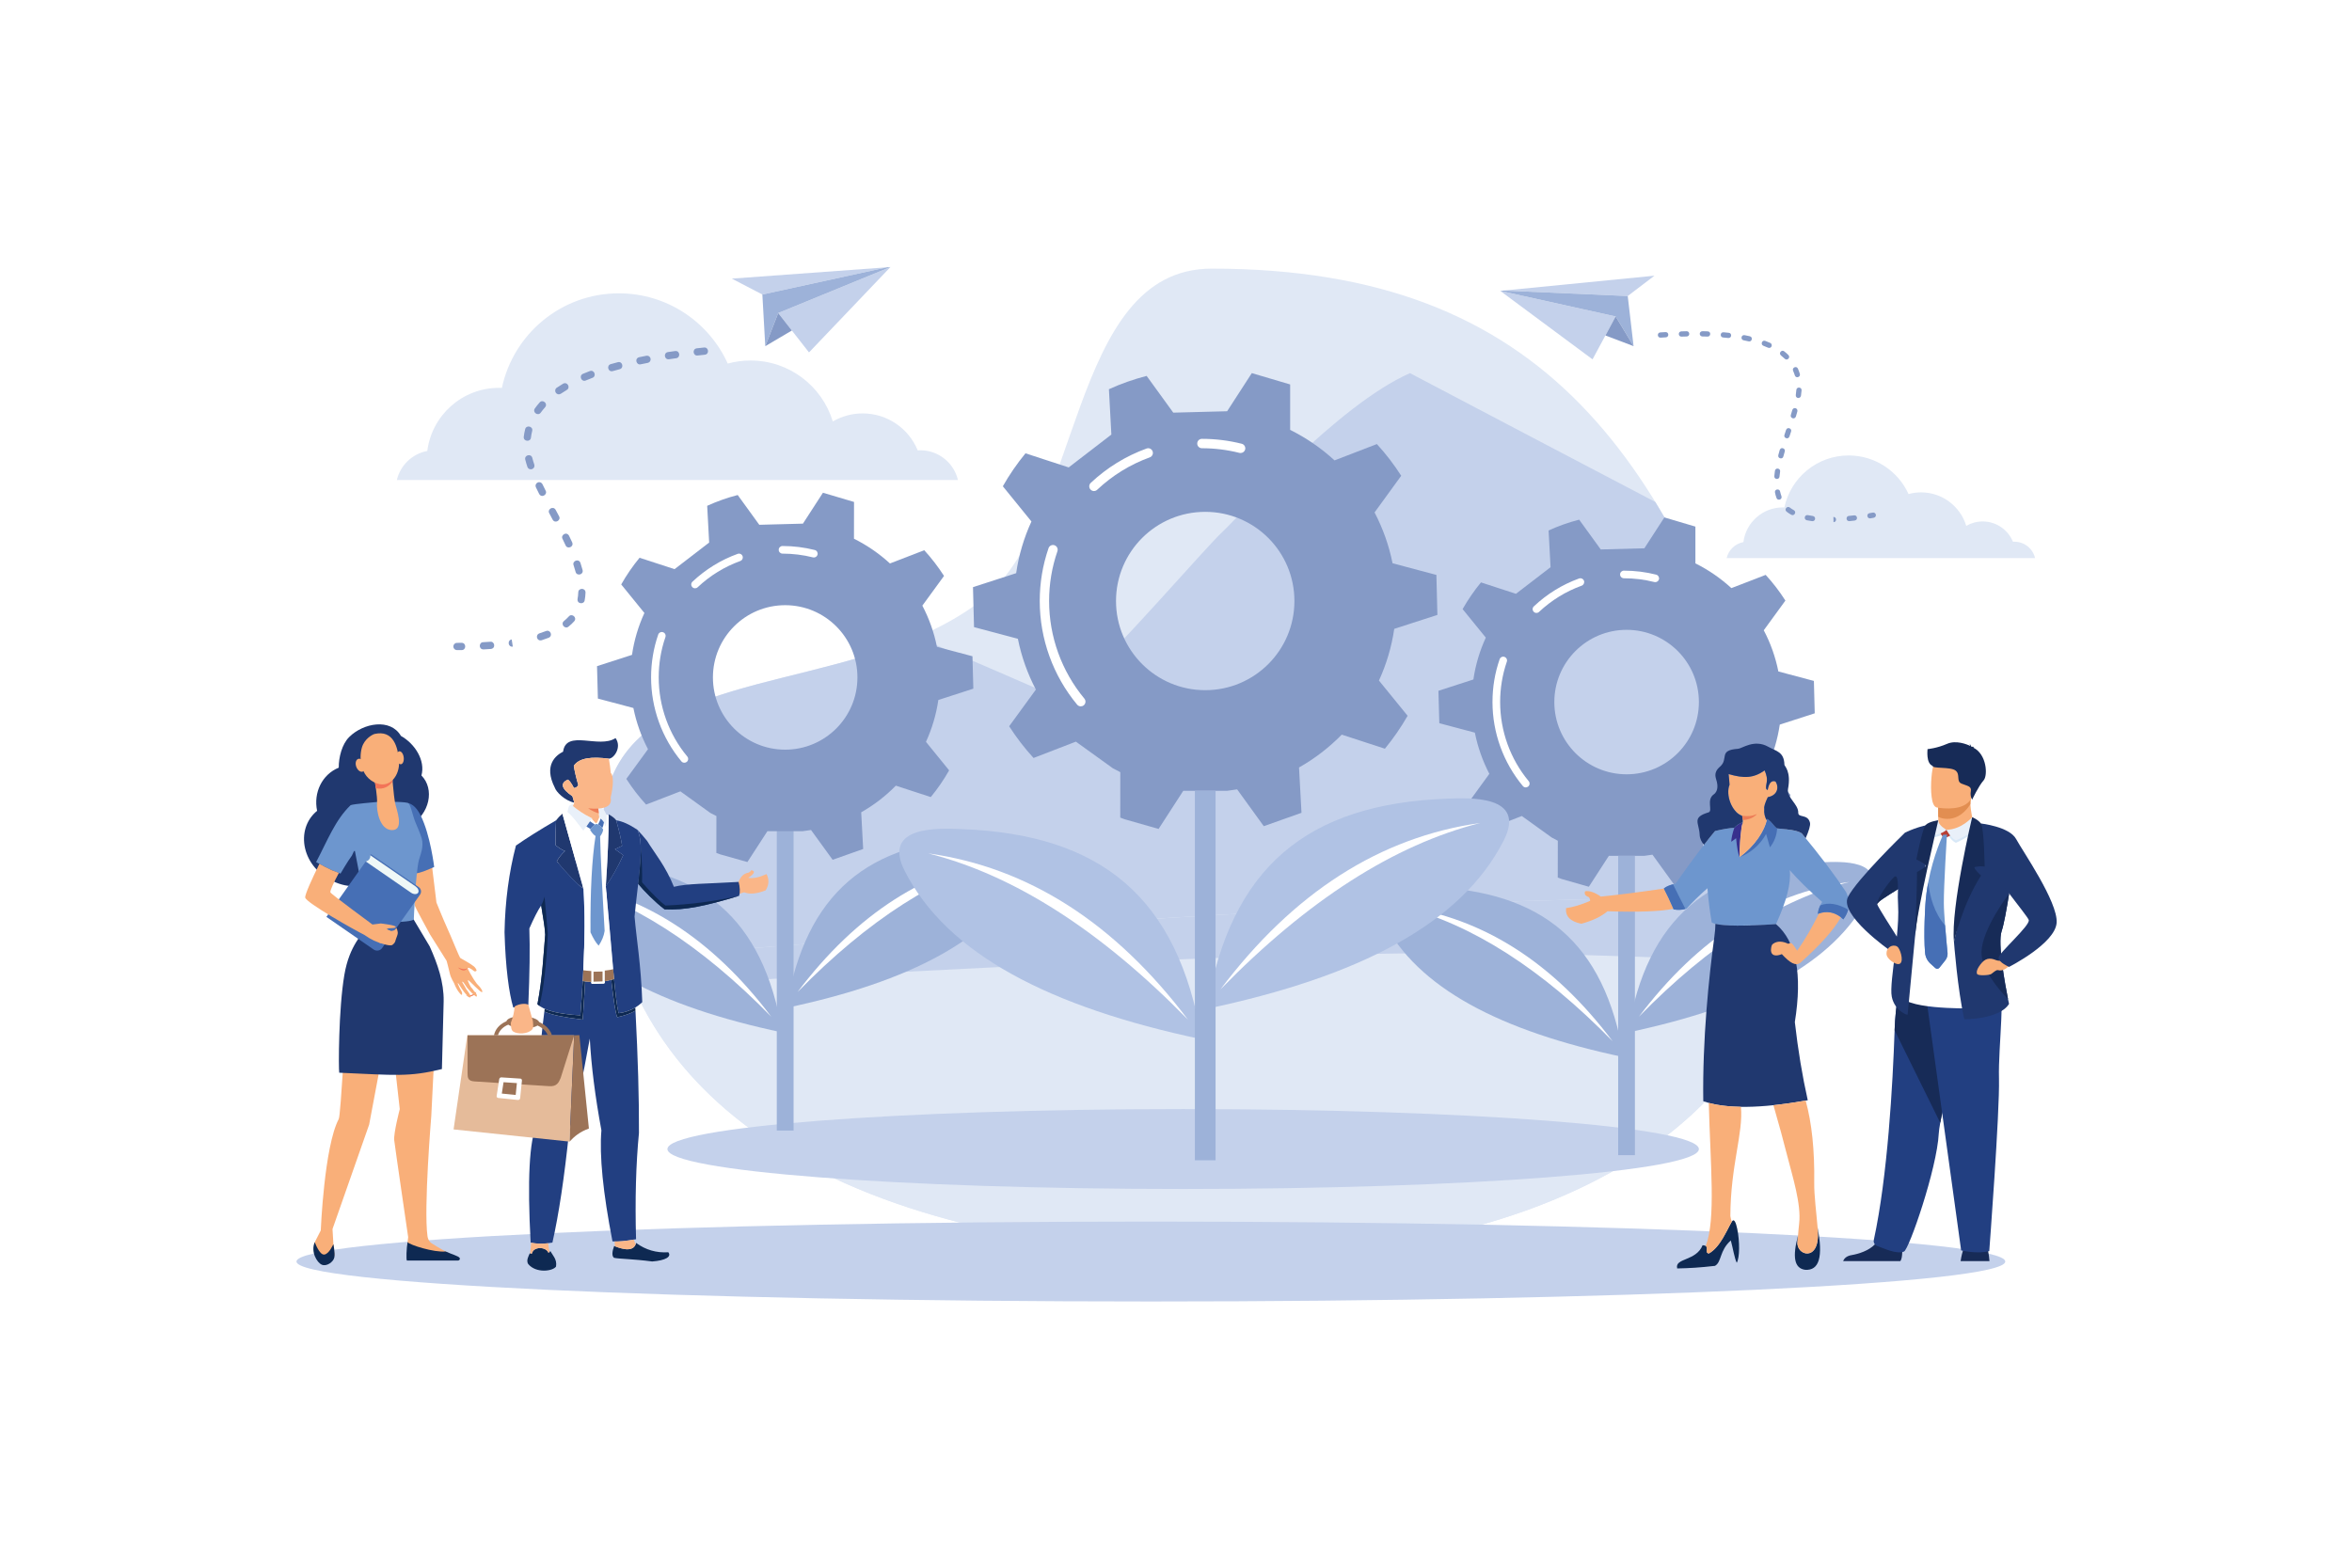 <?xml version="1.0" encoding="utf-8"?>
<!-- Generator: Adobe Illustrator 27.5.0, SVG Export Plug-In . SVG Version: 6.00 Build 0)  -->
<svg version="1.1" id="Layer_1" xmlns="http://www.w3.org/2000/svg" xmlns:xlink="http://www.w3.org/1999/xlink" x="0px" y="0px"
	 viewBox="0 0 3000 2000" style="enable-background:new 0 0 3000 2000;" xml:space="preserve">
<rect style="fill:#FFFFFF;" width="3000" height="2000"/>
<g>
	<path style="fill-rule:evenodd;clip-rule:evenodd;fill:#E0E8F5;" d="M506.169,612.412h715.717
		c-5.127-21.758-24.663-37.962-47.999-37.962c-1.075,0-2.222,0.037-3.334,0.145c-11.292-27.675-38.5-47.175-70.225-47.175
		c-13.907,0-26.884,3.765-38.068,10.254c-13.658-44.988-55.455-77.753-104.924-77.753c-10.072,0-19.822,1.362-29.071,3.908
		c-23.945-52.839-77.142-89.616-138.978-89.616c-73.27,0-134.497,51.762-149.122,120.695c-1.218-0.035-2.472-0.107-3.691-0.107
		c-46.958,0-85.71,35.129-91.445,80.511C525.887,578.896,510.615,593.557,506.169,612.412z"/>
	<path style="fill-rule:evenodd;clip-rule:evenodd;fill:#E0E8F5;" d="M2202.367,711.959h393.379
		c-2.793-11.972-13.55-20.862-26.383-20.862c-0.644,0-1.217,0.035-1.791,0.071c-6.238-15.199-21.221-25.917-38.643-25.917
		c-7.67,0-14.768,2.044-20.936,5.628c-7.527-24.735-30.469-42.729-57.641-42.729c-5.521,0-10.896,0.753-15.988,2.15
		c-13.191-29.072-42.442-49.253-76.426-49.253c-40.293,0-73.914,28.427-81.943,66.317c-0.647-0.036-1.362-0.036-2.01-0.036
		c-25.81,0-47.102,19.285-50.258,44.271C2213.19,693.534,2204.802,701.6,2202.367,711.959z"/>
	<path style="fill-rule:evenodd;clip-rule:evenodd;fill:#E0E8F5;" d="M1545.652,342.702c-184.753,0-163.674,326.348-297.096,425.859
		c-176.581,131.701-480.383,66.496-480.383,292.472c0,396.754,394.064,540.426,823.506,540.426
		c429.373,0,795.799-220.027,667.897-615.668C2131.747,590.081,1975.098,342.702,1545.652,342.702z"/>
	<path style="fill-rule:evenodd;clip-rule:evenodd;fill:#C4D1EB;" d="M2264.021,1265.505l-1465.879-30.113
		c-19.429-51.76-29.969-109.688-29.969-174.358c0-195.113,226.409-173.174,401.949-248.309
		c61.873,26.598,126.504,54.272,186.51,80.548c77.251-73.092,179.558-193.393,203.576-215.691
		c20.862-19.321,145.821-161.022,238.236-201.53c104.671,54.881,209.415,110.301,312.868,164.321
		c58.935,95.818,105.248,212.177,148.264,345.418C2293.916,1091.935,2292.555,1185.493,2264.021,1265.505z"/>
	<path style="fill-rule:evenodd;clip-rule:evenodd;fill:#E0E8F5;" d="M793.769,1223.206
		c506.514-41.942,997.938-79.797,1491.618-78.72c-4.015,295.377-325.704,456.973-693.707,456.973
		C1226.833,1601.459,887.615,1497.718,793.769,1223.206z"/>
	<path style="fill-rule:evenodd;clip-rule:evenodd;fill:#C4D1EB;" d="M2274.919,1228.653
		c-134.495-6.953-269.996-11.756-393.956-12.618c-246.841-1.506-672.734,19.142-1073.178,43.016
		c-5.162-11.615-9.823-23.515-14.017-35.845c506.514-41.942,997.938-79.797,1491.618-78.72
		C2284.958,1173.881,2281.372,1201.985,2274.919,1228.653z"/>
	<path style="fill-rule:evenodd;clip-rule:evenodd;fill:#C4D1EB;" d="M1509.126,1414.912c-363.307,0-657.823,22.801-657.823,51.046
		c0,28.104,294.516,50.904,657.823,50.904c363.308,0,657.822-22.801,657.822-50.904
		C2166.948,1437.713,1872.434,1414.912,1509.126,1414.912z"/>
	<path style="fill-rule:evenodd;clip-rule:evenodd;fill:#C4D1EB;" d="M1467.938,1558.443
		c-601.903,0-1089.812,22.797-1089.812,50.975c0,28.175,487.909,50.973,1089.812,50.973c601.866,0,1089.814-22.798,1089.814-50.973
		C2557.752,1581.24,2069.804,1558.443,1467.938,1558.443z"/>
	<path style="fill-rule:evenodd;clip-rule:evenodd;fill:#9DB2D9;" d="M690.924,1143.194c43.699,85.962,149.696,140.808,306.957,174
		c-24.592-146.613-103.849-211.854-248.276-217.301C726.878,1099.105,666.907,1095.879,690.924,1143.194z"/>
	<path style="fill-rule:evenodd;clip-rule:evenodd;fill:#FFFFFF;" d="M715.192,1125.056c88.9,22.442,178.41,79.797,268.527,171.994
		C908.298,1196.964,818.753,1139.609,715.192,1125.056z"/>
	<path style="fill-rule:evenodd;clip-rule:evenodd;fill:#9DB2D9;" d="M1310.033,1111.794
		c-43.697,85.888-149.661,140.804-306.92,173.999c24.555-146.613,103.849-211.854,248.238-217.304
		C1274.114,1067.701,1334.087,1064.475,1310.033,1111.794z"/>
	<path style="fill-rule:evenodd;clip-rule:evenodd;fill:#FFFFFF;" d="M1285.765,1093.584
		c-88.9,22.51-178.408,79.864-268.527,172.064C1092.694,1165.563,1182.167,1108.208,1285.765,1093.584z"/>
	<rect x="990.817" y="1041.965" style="fill-rule:evenodd;clip-rule:evenodd;fill:#9DB2D9;" width="21.402" height="400.336"/>
	<path style="fill-rule:evenodd;clip-rule:evenodd;fill:#9DB2D9;" d="M1764.177,1174.596
		c43.66,86.032,149.622,140.878,306.845,174.073c-24.519-146.684-103.809-211.854-248.202-217.23
		C1800.092,1130.576,1740.088,1127.279,1764.177,1174.596z"/>
	<path style="fill-rule:evenodd;clip-rule:evenodd;fill:#FFFFFF;" d="M1788.406,1156.53c88.9,22.438,178.447,79.724,268.564,171.92
		C1981.548,1228.368,1892.004,1171.014,1788.406,1156.53z"/>
	<path style="fill-rule:evenodd;clip-rule:evenodd;fill:#9DB2D9;" d="M2383.319,1143.194
		c-43.733,86.032-149.696,140.808-306.992,174c24.519-146.613,103.813-211.854,248.202-217.16
		C2347.33,1099.176,2407.264,1095.879,2383.319,1143.194z"/>
	<path style="fill-rule:evenodd;clip-rule:evenodd;fill:#FFFFFF;" d="M2358.945,1125.13
		c-88.899,22.438-178.373,79.723-268.494,171.92C2165.945,1196.964,2255.418,1139.609,2358.945,1125.13z"/>
	<path style="fill-rule:evenodd;clip-rule:evenodd;fill:#859AC6;" d="M2074.751,987.835c50.901,0,92.197-41.26,92.197-92.162
		c0-50.903-41.296-92.162-92.197-92.162s-92.196,41.258-92.196,92.162C1982.555,946.575,2023.85,987.835,2074.751,987.835
		L2074.751,987.835z M1936.885,1042.68L1936.885,1042.68L1936.885,1042.68z M2014.243,662.956L2014.243,662.956L2014.243,662.956z
		 M2220.144,745.763L2220.144,745.763L2220.144,745.763z M2215.844,1033.755c-12.977,13.299-27.818,24.699-44.163,33.946
		l2.509,46.887l-38.931,13.839l-27.53-38.069l-10.68,1.507h-44.951l-25.524,39.431l-34.843-9.966l-1.221-0.429l-3.582-1.365
		l0.07-46.957l-7.744-4.089l-38.14-27.456l-4.229,1.646l-39.574,15.201c-9.247-10.18-17.71-21.077-25.166-32.767l27.53-37.888
		c-8.459-16.311-14.768-33.948-18.494-52.552l-45.313-12.044l-1.147-41.332l44.596-14.446c2.724-18.783,8.171-36.707,15.845-53.41
		l-29.609-36.385c6.883-12.044,14.697-23.443,23.441-34.054l44.596,14.553l44.163-33.947l-2.509-46.851
		c12.4-5.665,25.451-10.326,39.001-13.802l27.53,37.998l55.631-1.471l25.524-39.396l39.575,11.723v46.923
		c16.777,8.316,32.189,18.999,45.884,31.545l11.756-4.516l31.978-12.368c9.318,10.181,17.78,21.149,25.162,32.8l-27.601,37.891
		c8.604,16.274,14.913,33.91,18.639,52.55l45.313,12.044l1.074,41.333l-44.593,14.409c-2.798,18.785-8.101,36.707-15.845,53.449
		l29.609,36.383c-6.812,12.045-14.697,23.408-23.445,34.021L2215.844,1033.755z"/>
	<path style="fill-rule:evenodd;clip-rule:evenodd;fill:#FFFFFF;" d="M1946.132,1004.54c1.077,0,2.15-0.396,3.083-1.146
		c2.079-1.721,2.368-4.768,0.647-6.848c-23.516-28.246-36.422-64.095-36.422-100.909c0-17.601,2.867-34.914,8.532-51.439
		c0.933-2.545-0.503-5.305-3.012-6.165c-2.509-0.897-5.307,0.466-6.165,3.01c-6.095,17.53-9.106,35.884-9.106,54.594
		c0,39.073,13.766,77.142,38.717,107.146C1943.338,1003.93,1944.7,1004.54,1946.132,1004.54z"/>
	<path style="fill-rule:evenodd;clip-rule:evenodd;fill:#FFFFFF;" d="M1959.753,781.967c1.147,0,2.438-0.429,3.301-1.327
		c15.845-14.84,34.124-26.132,54.413-33.48c2.512-0.932,3.8-3.728,2.941-6.237c-1.006-2.509-3.729-3.835-6.309-2.905
		c-21.51,7.815-40.937,19.789-57.644,35.56c-2.006,1.865-2.079,4.912-0.215,6.847
		C1957.174,781.466,1958.465,781.967,1959.753,781.967z"/>
	<path style="fill-rule:evenodd;clip-rule:evenodd;fill:#FFFFFF;" d="M2111.313,742.679c2.15,0,4.159-1.469,4.733-3.656
		c0.573-2.616-1.004-5.269-3.586-5.915c-13.332-3.369-27.242-5.09-41.151-5.09c-2.724,0-4.877,2.15-4.877,4.838
		c0,2.69,2.153,4.877,4.877,4.877c13.191,0,26.169,1.612,38.786,4.803C2110.455,742.644,2110.885,742.679,2111.313,742.679z"/>
	<rect x="2063.998" y="1091.864" style="fill-rule:evenodd;clip-rule:evenodd;fill:#9DB2D9;" width="21.365" height="381.838"/>
	<path style="fill-rule:evenodd;clip-rule:evenodd;fill:#B0C2E4;" d="M1153.956,1111.076
		c53.914,106.106,184.719,173.785,378.793,214.795c-30.328-181.026-128.153-261.537-306.382-268.135
		C1198.299,1056.659,1124.276,1052.719,1153.956,1111.076z"/>
	<path style="fill-rule:evenodd;clip-rule:evenodd;fill:#FFFFFF;" d="M1183.925,1088.708
		c109.69,27.674,220.17,98.506,331.403,212.212C1422.198,1177.463,1311.754,1106.632,1183.925,1088.708z"/>
	<path style="fill-rule:evenodd;clip-rule:evenodd;fill:#B0C2E4;" d="M1918.028,1072.219
		c-53.913,106.177-184.683,173.93-378.826,214.792c30.397-180.952,128.187-261.394,306.419-268.095
		C1873.721,1017.876,1947.712,1013.894,1918.028,1072.219z"/>
	<path style="fill-rule:evenodd;clip-rule:evenodd;fill:#FFFFFF;" d="M1888.063,1049.921
		c-109.692,27.745-220.172,98.436-331.37,212.286C1649.752,1138.606,1760.303,1067.916,1888.063,1049.921z"/>
	<path style="fill-rule:evenodd;clip-rule:evenodd;fill:#859AC6;" d="M1537.267,880.51c62.876,0,113.777-50.901,113.777-113.742
		c0-62.838-50.901-113.777-113.777-113.777c-62.84,0-113.778,50.938-113.778,113.777
		C1423.488,829.608,1474.426,880.51,1537.267,880.51L1537.267,880.51z M1367.138,948.153L1367.138,948.153L1367.138,948.153z
		 M1462.562,479.565L1462.562,479.565L1462.562,479.565z M1716.713,581.727L1716.713,581.727L1716.713,581.727z M1711.41,937.219
		c-15.988,16.346-34.342,30.507-54.49,41.906l3.156,57.819l-48.107,17.065l-33.98-46.961l-13.121,1.865l-55.597-0.037
		l-31.475,48.644l-42.979-12.259l-1.471-0.504l-4.446-1.72l0.072-57.929l-9.57-5.018l-47.066-33.912l-5.197,1.972l-48.823,18.855
		c-11.471-12.546-21.867-26.061-31.116-40.47l34.091-46.781c-10.54-20.109-18.354-41.869-22.977-64.81l-55.922-14.875l-1.325-51.01
		l55.061-17.815c3.369-23.193,10.035-45.382,19.5-65.96l-36.492-44.914c8.424-14.877,18.139-28.894,28.892-42.048l55.098,17.995
		l54.45-41.904l-3.119-57.858c15.343-6.99,31.438-12.689,48.107-16.99l33.981,46.886l68.684-1.793l31.475-48.644l48.893,14.447
		v57.964c20.647,10.251,39.719,23.408,56.64,38.929l14.479-5.591l39.505-15.236c11.471,12.51,21.865,26.061,31.042,40.435
		l-33.983,46.781c10.468,20.074,18.354,41.832,22.941,64.846l55.923,14.877l1.291,51.009l-55.061,17.817
		c-3.371,23.156-10.039,45.273-19.5,65.921l36.563,44.953c-8.459,14.84-18.209,28.892-28.963,42.012L1711.41,937.219z"/>
	<path style="fill-rule:evenodd;clip-rule:evenodd;fill:#FFFFFF;" d="M1378.537,901.123c1.362,0,2.724-0.466,3.835-1.364
		c2.546-2.15,2.903-5.913,0.788-8.459c-29.036-34.879-45.023-79.114-45.023-124.567c0-21.759,3.584-43.124,10.611-63.484
		c1.075-3.119-0.574-6.56-3.728-7.635c-3.118-1.075-6.524,0.573-7.599,3.728c-7.456,21.65-11.221,44.306-11.221,67.392
		c0,48.25,16.919,95.209,47.711,132.238C1375.096,900.405,1376.816,901.123,1378.537,901.123z"/>
	<path style="fill-rule:evenodd;clip-rule:evenodd;fill:#FFFFFF;" d="M1395.349,626.464c1.504,0,2.975-0.574,4.122-1.648
		c19.5-18.354,42.083-32.261,67.105-41.331c3.118-1.147,4.731-4.588,3.584-7.707c-1.147-3.118-4.553-4.696-7.671-3.583
		c-26.563,9.642-50.544,24.411-71.263,43.876c-2.366,2.294-2.51,6.093-0.216,8.494
		C1392.193,625.82,1393.771,626.464,1395.349,626.464z"/>
	<path style="fill-rule:evenodd;clip-rule:evenodd;fill:#FFFFFF;" d="M1582.359,577.929c2.727,0,5.165-1.793,5.879-4.518
		c0.718-3.225-1.146-6.452-4.373-7.277c-16.489-4.157-33.625-6.272-50.831-6.272c-3.298,0-5.95,2.688-5.95,5.985
		c0,3.299,2.652,5.987,5.95,5.987c16.203,0,32.337,2.008,47.893,5.95C1581.356,577.892,1581.93,577.929,1582.359,577.929z"/>
	<polygon style="fill-rule:evenodd;clip-rule:evenodd;fill:#9DB2D9;" points="1524.075,1008.877 1524.075,1480.226 
		1550.458,1480.226 1550.458,1008.914 	"/>
	<path style="fill-rule:evenodd;clip-rule:evenodd;fill:#859AC6;" d="M1001.5,956.398c50.903,0,92.163-41.26,92.163-92.162
		c0-50.903-41.26-92.162-92.163-92.162c-50.902,0-92.162,41.259-92.162,92.162C909.338,915.138,950.598,956.398,1001.5,956.398
		L1001.5,956.398z M863.671,1011.208L863.671,1011.208L863.671,1011.208z M940.955,631.519L940.955,631.519L940.955,631.519z
		 M1146.894,714.326L1146.894,714.326L1146.894,714.326z M1142.629,1002.316c-12.977,13.299-27.854,24.736-44.163,33.983
		l2.509,46.816l-38.929,13.766l-27.567-37.999l-10.646,1.506h-44.988l-25.523,39.36l-34.842-9.82l-1.184-0.503l-3.584-1.292
		l0.072-47.03l-7.78-4.016l-38.141-27.493l-4.192,1.577l-39.575,15.271c-9.286-10.146-17.71-21.113-25.201-32.764l27.638-37.889
		c-8.568-16.311-14.877-33.947-18.64-52.552l-45.275-12.009l-1.11-41.368l44.628-14.409c2.725-18.819,8.139-36.744,15.81-53.447
		l-29.575-36.385c6.812-12.044,14.663-23.443,23.408-34.054l44.629,14.554l44.128-33.947l-2.509-46.888
		c12.401-5.628,25.451-10.287,38.929-13.765l27.53,37.998l55.669-1.471l25.523-39.431l39.647,11.758l-0.072,46.924
		c16.777,8.352,32.191,18.999,45.884,31.545l11.758-4.516l32.011-12.368c9.286,10.181,17.708,21.149,25.201,32.799l-27.638,37.891
		c8.531,16.274,14.875,33.875,18.605,52.55l45.31,12.044l1.11,41.333l-44.629,14.446c-2.724,18.748-8.137,36.672-15.772,53.412
		l29.538,36.383c-6.811,12.044-14.661,23.409-23.408,34.054L1142.629,1002.316z"/>
	<path style="fill-rule:evenodd;clip-rule:evenodd;fill:#FFFFFF;" d="M872.883,973.066c1.112,0,2.222-0.357,3.117-1.11
		c2.044-1.686,2.367-4.768,0.611-6.847c-23.48-28.247-36.42-64.093-36.42-100.909c0-17.636,2.868-34.95,8.568-51.44
		c0.859-2.544-0.466-5.304-3.012-6.165c-2.546-0.897-5.306,0.466-6.202,3.01c-6.022,17.53-9.069,35.883-9.069,54.594
		c0,39.073,13.729,77.144,38.679,107.146C870.122,972.492,871.484,973.066,872.883,973.066z"/>
	<path style="fill-rule:evenodd;clip-rule:evenodd;fill:#FFFFFF;" d="M886.54,750.529c1.182,0,2.401-0.429,3.332-1.325
		c15.774-14.877,34.091-26.133,54.345-33.482c2.545-0.896,3.835-3.691,2.94-6.237c-0.933-2.509-3.693-3.8-6.239-2.903
		c-21.543,7.813-40.937,19.788-57.712,35.56c-1.937,1.828-2.044,4.91-0.18,6.846C883.959,750.028,885.249,750.529,886.54,750.529z"
		/>
	<path style="fill-rule:evenodd;clip-rule:evenodd;fill:#FFFFFF;" d="M1038.064,711.241c2.15,0,4.157-1.469,4.73-3.691
		c0.611-2.581-0.932-5.234-3.548-5.88c-13.371-3.369-27.208-5.09-41.116-5.09c-2.726,0-4.875,2.152-4.875,4.84
		c0,2.688,2.15,4.875,4.875,4.875c13.084,0,26.133,1.613,38.751,4.766C1037.274,711.171,1037.67,711.241,1038.064,711.241z"/>
	<path style="fill-rule:evenodd;clip-rule:evenodd;fill:#6D96CE;" d="M2253.986,1044.688c6.449,3.727,8.459,9.895,12.832,12.188
		c12.76,1.147,25.307,2.15,31.328,6.31c23.374,28.245,42.228,53.195,56.64,74.99c5.735,11.971,4.589,23.586-3.585,34.772
		c-9.965-9.251-20.792-11.545-32.549-7.027c0.43-4.873,2.221-9.965,5.521-15.271c-16.852-14.768-30.616-28.248-41.369-40.577
		c2.009,16.13-3.871,39.146-17.492,68.896c-47.604,3.083-74.993,2.368-82.017-2.22c-2.294-13.336-4.159-27.89-5.45-43.59
		c-10.969,9.75-19.786,18.424-26.598,26.024c-5.162,1.646-10.684,2.079-16.56,1.003c-4.159-9.821-8.318-18.639-12.478-26.598
		c2.868-2.583,7.889-4.733,14.986-6.239c19.427-27.744,36.204-50.113,50.398-67.175c10.897-2.583,19.142-3.871,24.519-4.015
		c2.294-2.724,5.735-5.019,10.323-7.027c-2.723,14.627-3.727,32.049-3.582,44.378
		C2239.718,1078.239,2251.403,1058.38,2253.986,1044.688z"/>
	<path style="fill-rule:evenodd;clip-rule:evenodd;fill:#20386F;" d="M2289.328,1303.932c9.824-61.225,1.795-102.809-24.016-124.963
		c-40.292,2.653-65.957,2.51-77.287-0.358c-0.07,4.304-0.355,9.321-1.288,16.06c-7.027,51.479-15.342,131.631-14.194,210.207
		c28.389,10.035,72.837,9.605,133.277-1.222C2298.938,1373.043,2293.417,1339.777,2289.328,1303.932z"/>
	<path style="fill-rule:evenodd;clip-rule:evenodd;fill:#38308D;" d="M2212.114,1056.16c-2.436,7.167-3.727,13.117-3.871,17.779
		c2.798-2.149,4.877-3.729,6.165-4.588c1.006,11.615,2.512,19.645,4.447,24.159c-0.145-12.329,0.859-29.751,3.582-44.378
		C2217.85,1051.142,2214.408,1053.437,2212.114,1056.16z"/>
	<path style="fill-rule:evenodd;clip-rule:evenodd;fill:#466FB5;" d="M2253.986,1044.688c-2.583,13.691-14.269,33.551-35.131,48.822
		c12.474-4.374,26.095-15.197,33.84-29.61c1.291,4.877,2.938,10.613,4.873,17.066c5.45-6.668,8.533-14.771,9.25-24.09
		C2262.445,1054.583,2260.436,1048.415,2253.986,1044.688z"/>
	<path style="fill-rule:evenodd;clip-rule:evenodd;fill:#F9AF79;" d="M2320.085,1165.419c-8.314,16.921-18.065,33.839-27.675,47.319
		c-2.22-2.365-4.37-7.53-7.526-9.465c-1.218-0.859-3.227,1.146-4.515,0.573c-6.383-3.009-13.409-3.871-19.071,0.433
		c-1.436,1.003-2.153,3.152-2.438,8.029c0.285,6.883,5.95,8.171,13.91,4.947c10.608,11.542,17.635,15.268,23.371,11.253
		c26.168-23.441,43.445-42.872,51.907-58.357C2339.371,1163.558,2330.05,1161.978,2320.085,1165.419z"/>
	<path style="fill-rule:evenodd;clip-rule:evenodd;fill:#F9AF79;" d="M2050.373,1162.551c39.22,1.292,67.25,0.289,84.027-3.152
		c-4.086-9.466-8.174-18.068-12.189-25.81c-31.256,4.658-58.072,8.029-80.296,10.253c-8.03-5.521-14.698-7.744-20.074-6.812
		c-1.433,3.44,0.144,5.879,4.732,7.456c1.291,1.721,1.791,3.367,1.576,4.873c-11.611,4.947-21.795,8.029-30.612,9.177
		c-1.077,10.397,5.376,17.065,19.356,19.934C2031.091,1174.74,2042.203,1169.434,2050.373,1162.551z"/>
	<path style="fill-rule:evenodd;clip-rule:evenodd;fill:#0E2952;" d="M2293.417,1576.223c-7.312,27.245-4.877,41.725,8.888,43.734
		c18.283,1.361,23.23-16.707,16.06-53.914c0.145,2.006,0.288,3.871,0.359,5.592c2.079,39.001-28.175,30.254-26.095,12.259
		C2292.987,1581.385,2293.129,1578.806,2293.417,1576.223z"/>
	<path style="fill-rule:evenodd;clip-rule:evenodd;fill:#F9AF79;" d="M2292.629,1583.894c-2.08,17.995,28.174,26.742,26.095-12.259
		c-0.071-1.721-0.215-3.586-0.359-5.592c-1.218-15.915-4.588-41.295-4.3-57.354c0.573-40.937-3.012-75.853-10.897-104.53
		c-14.697,2.51-28.392,4.444-41.151,5.81c6.883,23.871,12.903,45.811,17.921,65.67c6.169,24.374,17.78,60.437,14.912,85.243
		c-0.644,5.307-1.003,10.395-1.432,15.342C2293.129,1578.806,2292.987,1581.385,2292.629,1583.894z"/>
	<path style="fill-rule:evenodd;clip-rule:evenodd;fill:#0E2952;" d="M2171.681,1588.626c10.608,0.574,1.003,8.818,7.886,10.612
		c14.912-8.247,23.23-30.615,29.25-40.507c3.156-5.162,5.451,1.433,7.027,8.889c3.297,15.915,3.227,36.851-0.574,43.374
		c-2.723-4.803-5.091-19.5-7.6-28.462c-14.697,13.047-11.471,27.53-20.215,32.407c-20.937,2.364-32.264,2.938-48.178,3.297
		C2135.762,1604.686,2163.437,1609.203,2171.681,1588.626z"/>
	<path style="fill-rule:evenodd;clip-rule:evenodd;fill:#F9AF79;" d="M2179.566,1407.097c2.009,78.579,9.176,148.623-3.871,182.462
		c3.586,2.365-1.791,8.174,3.871,9.68c14.985-8.247,23.23-30.615,29.25-40.507c0,0,0.074-0.074,0.145-0.145
		c-0.858-2.079-1.436-4.444-1.865-7.171c0.289-65.24,16.633-105.389,13.48-139.372
		C2204.661,1411.829,2191.037,1410.183,2179.566,1407.097z"/>
	<path style="fill-rule:evenodd;clip-rule:evenodd;fill:#466FB5;" d="M2149.815,1159.613c-5.235-10.036-10.538-20.578-15.845-31.475
		c-5.45,1.436-9.392,3.3-11.76,5.45c4.016,7.741,8.104,16.344,12.189,25.81c0.07,0.285,0.144,0.573,0.288,0.788
		C2140.064,1161.119,2145.083,1160.904,2149.815,1159.613z"/>
	<path style="fill-rule:evenodd;clip-rule:evenodd;fill:#466FB5;" d="M2321.806,1155.024c-1.864,3.729-2.868,7.386-3.153,10.897
		c0.43-0.145,1.004-0.359,1.433-0.503c9.965-3.441,19.286-1.861,27.963,4.732c0,0,0,0.074,0,0.145
		c1.073,0.788,2.15,1.721,3.153,2.653c3.012-4.089,5.091-8.245,6.164-12.404C2344.104,1152.801,2332.273,1150.939,2321.806,1155.024
		z"/>
	<path style="fill-rule:evenodd;clip-rule:evenodd;fill:#F9AF79;" d="M2222.082,1040.674c1.362,5.018,1.218,9.247-0.358,12.763
		c-2.15,13.62-3.013,28.962-2.868,40.074c19.93-14.554,31.401-33.336,34.698-46.957c-2.579-4.159-3.727-9.177-3.227-14.771
		c-0.5-2.687,1.076-7.597,4.518-14.805c11.9-2.08,14.842-12.045,9.895-19.965c-5.595-1.972-8.532,2.581-10.038,10.789
		c-3.153-0.43-1.936-5.521-1.577-7.886c1.433-6.846,0.215-10.538-2.294-17.027c-14.269,10.037-26.527,10.324-45.954,4.661
		c0.499,4.695,0.933,9.212,1.218,13.586C2200.787,1014.109,2208.961,1036.229,2222.082,1040.674z"/>
	<path style="fill-rule:evenodd;clip-rule:evenodd;fill:#20386F;" d="M2204.876,987.549c19.427,5.663,31.686,5.376,45.954-4.661
		c2.509,6.488,3.727,10.181,2.294,17.027c-0.358,2.364-1.576,7.456,1.577,7.886c1.506-8.207,4.443-12.761,10.038-10.789
		c4.947,7.92,2.006,17.885-9.895,19.965c-3.441,7.208-5.018,12.118-4.518,14.805c-0.5,5.595,0.647,10.612,3.227,14.771
		c0.144-0.573,0.288-1.221,0.433-1.865c6.449,3.727,8.459,9.895,12.832,12.188c12.76,1.147,25.307,2.15,31.328,6.31
		c1.724,2.076,3.37,4.155,5.021,6.165c4.155-9.466,6.235-16.489,5.521-19.646c-2.727-11.756-15.2-5.879-14.985-12.902
		c0.288-10.864-15.057-19.431-13.048-30.328c4.229-22.296-4.443-29.036-4.588-30.757c-0.43-16.884-10.609-17.314-20.648-23.014
		c-17.779-10.108-33.336,2.259-38.428,2.581c-25.809,1.721-11.471,12.762-23.086,22.764c-9.461,8.245-4.947,14.482-4.015,19.429
		c0.503,2.222,2.583,11.398-4.015,16.024c-9.677,6.809-0.858,21.113-6.523,22.868c-21.939,6.597-12.045,13.191-11.397,28.536
		c0.141,4.873,2.435,9.317,5.518,12.903c4.947-6.453,9.68-12.33,14.124-17.636c10.897-2.583,19.142-3.871,24.519-4.015
		c2.294-2.724,5.735-5.019,10.323-7.027c-0.285,1.436-0.57,2.868-0.714,4.304c1.576-3.516,1.721-7.745,0.358-12.763
		c-13.121-4.444-21.295-26.564-15.988-39.539C2205.809,996.761,2205.375,992.244,2204.876,987.549z"/>
	<path style="fill-rule:evenodd;clip-rule:evenodd;fill:#ED7D57;" d="M2222.082,1040.674c7.956,0.858,11.541,0.858,18.998-2.15
		c-4.374,4.729-10.324,7.238-18.065,7.671C2222.87,1044.475,2222.582,1042.609,2222.082,1040.674z"/>
	<path style="fill-rule:evenodd;clip-rule:evenodd;fill:#F9AF79;" d="M2472.219,1042.106v4.373c0,0-1.146,13.551,15.486,15.486
		c16.633,2.009,30.328,1.721,29.824-8.674c-1.432-8.104-4.158-20.647-4.3-27.315c0-2.473,0.142-5.125,0.573-8.101l-32.191-0.647
		l-9.536,1.543L2472.219,1042.106z"/>
	<path style="fill-rule:evenodd;clip-rule:evenodd;fill:#E28E51;" d="M2472.075,1018.771l0.144,23.335
		c3.441,1.649,7.313,2.582,11.615,2.582c14.839,0,24.375-10.827,29.396-18.712c0-2.473,0.142-5.125,0.573-8.101l-32.191-0.647
		L2472.075,1018.771z"/>
	<path style="fill-rule:evenodd;clip-rule:evenodd;fill:#F9AF79;" d="M2516.383,1012.678c-3.801,20.145-29.824,19.5-41.008,18.209
		c-3.156-0.359-5.161-0.751-5.161-0.751c-3.586-0.933-5.595-6.561-6.454-13.909c-1.864-14.554,0.43-35.919,2.868-41.368
		c3.727-8.209,10.753-17.099,36.852-10.718C2529.719,970.557,2521.115,986.868,2516.383,1012.678z"/>
	<path style="fill-rule:evenodd;clip-rule:evenodd;fill:#172B57;" d="M2537.604,1608.915h-36.852
		c0.289-1.864,1.222-7.741,2.942-13.191c0.644-1.865,1.291-3.727,2.079-5.307c3.582-7.167,26.31-2.579,26.31-2.579
		s2.149,1.791,3.8,8.748C2536.601,1599.594,2537.245,1603.609,2537.604,1608.915z"/>
	<path style="fill-rule:evenodd;clip-rule:evenodd;fill:#172B57;" d="M2426.336,1597.3c-0.145,5.021-0.719,9.751-2.58,11.615h-72.84
		c0.929-2.579,3.582-6.594,11.038-7.741c8.462-1.436,21.795-5.521,29.469-13.694c2.794-2.938,4.804-6.31,5.662-10.324
		c3.44-15.271,28.392,4.659,28.392,4.659S2426.479,1589.844,2426.336,1597.3z"/>
	<path style="fill-rule:evenodd;clip-rule:evenodd;fill:#223F81;" d="M2474.802,1432.406c-1.006,5.592-1.721,10.18-1.864,13.478
		c-2.295,45.169-37.999,148.407-44.452,150.843c-9.82,3.729-25.377-4.229-33.551-6.883c-3.371-1.003-5.665-4.444-4.877-7.886
		c17.64-81.299,24.163-198.303,26.527-267.558c1.222-34.986,7.171-59.075,7.171-59.075s87.105-23.23,87.609,6.164
		C2511.794,1287.514,2482.543,1389.535,2474.802,1432.406z"/>
	<path style="fill-rule:evenodd;clip-rule:evenodd;fill:#172B57;" d="M2474.802,1432.406l-58.217-118.006
		c1.222-34.986,7.171-59.075,7.171-59.075s87.105-23.23,87.609,6.164C2511.794,1287.514,2482.543,1389.535,2474.802,1432.406z"/>
	<path style="fill-rule:evenodd;clip-rule:evenodd;fill:#223F81;" d="M2455.372,1261.634l46.099,333.587
		c0,0,20.218,4.947,35.848,0.932c0,0,13.477-177.366,12.403-220.242c-1.146-42.941,9.677-114.85-2.512-122.738
		C2535.165,1245.286,2455.372,1261.634,2455.372,1261.634z"/>
	<path style="fill-rule:evenodd;clip-rule:evenodd;fill:#172B57;" d="M2458.599,955.682c0,0,11.615-0.897,25.162-6.812
		c11.042-4.768,24.881,0.503,29.469,2.868c-0.144-0.716-0.433-1.721-1.147-2.688c0,0,2.08,1.434,2.365,3.441
		c0.215,0.144,0.285,0.252,0.215,0.287c0,0,2.294-0.429,3.8,0.251c0,0-1.077-0.144-1.361,0.501
		c-0.074,0.072-0.145,0.143-0.215,0.215c17.206,8.281,18.782,35.453,13.262,41.762c-6.668,7.565-14.624,24.628-14.624,24.628
		s-2.941-4.015-1.721-10.683c1.218-6.668-4.588-6.668-11.759-9.715c-7.312-3.01-1.292-11.471-7.601-16.633
		c-6.379-5.162-29.68-2.115-29.392-6.058C2456.448,973.891,2458.599,956.577,2458.599,955.682z"/>
	<path style="fill-rule:evenodd;clip-rule:evenodd;fill:#FFFFFF;" d="M2521.545,1059.027l-10.684,227.41
		c0,0-88.396,1.436-85.958-18.568c2.579-20,31.975-201.814,31.975-201.814L2521.545,1059.027z"/>
	<path style="fill-rule:evenodd;clip-rule:evenodd;fill:#20386F;" d="M2553.09,1187.932c-5.307,15.773,4.588,68.825,8.174,86.75
		c0.788,3.726,1.291,6.021,1.291,6.021c-12.188,19.933-57.069,19.645-57.069,19.645c-8.674-38.14-13.192-98.865-13.192-98.865
		l34.413-150.913l43.375,40.074c0,0-3.297,24.448-7.386,49.255C2559.543,1159.543,2555.957,1179.616,2553.09,1187.932z"/>
	<path style="fill-rule:evenodd;clip-rule:evenodd;fill:#20386F;" d="M2394.576,1154.092c-0.07-0.144-0.07-0.285-0.07-0.429
		c0-3.227,12.474-10.469,26.023-19.071c0.215-0.145,0.215-0.215,0.215-0.215c0.07,0,0.07,0,0.145,0
		c-0.289,6.953-0.289,13.836,0.141,20.145c0.718,11.903-0.141,25.954-1.576,40.363
		C2413.073,1184.778,2395.793,1157.748,2394.576,1154.092L2394.576,1154.092z M2429.777,1062.324c0,0-0.071,0-0.071,0.07
		c-2.079,2.01-61.154,59.364-72.556,81.803c-11.686,22.801,53.196,68.182,53.196,68.182s4.233,1.65,7.101,1.003
		c-3.012,25.166-6.453,48.393-4.447,58.287c3.659,17.995,20.218,24.019,20.218,22.657c0-0.433,6.095-65.244,9.392-98.938
		c7.027-72.411,24.736-144.319,24.736-144.319C2447.986,1053.004,2429.777,1062.324,2429.777,1062.324z"/>
	<path style="fill-rule:evenodd;clip-rule:evenodd;fill:#D8E8F7;" d="M2523.982,1050.28c0.145-2.15-10.18-5.092-10.18-5.092
		s-11.759,16.277-31.115,16.563c0,0,5.521,10.753,12.045,13.479C2494.732,1075.23,2523.339,1063.187,2523.982,1050.28z"/>
	<path style="fill-rule:evenodd;clip-rule:evenodd;fill:#D8E8F7;" d="M2482.688,1061.393c0,0-10.324-6.095-10.324-12.689
		c0,0-6.598-0.861-9.465,2.365c0,0-2.436,11.326,0.718,17.854C2463.616,1068.922,2478.384,1066.698,2482.688,1061.393z"/>
	<path style="fill-rule:evenodd;clip-rule:evenodd;fill:#B83F35;" d="M2489.641,1060.389l-13.98-3.37c0,0-1.721,0.215-1.721,2.438
		c0.074,2.294,3.945,8.892,5.592,9.465C2481.252,1069.422,2492.938,1064.978,2489.641,1060.389z"/>
	<path style="fill-rule:evenodd;clip-rule:evenodd;fill:#E9F0F9;" d="M2522.406,1049.203c0.07-2.149-6.883-6.664-6.883-6.664
		s-13.479,15.771-32.836,16.059c0,0,5.521,10.754,12.045,13.478C2494.732,1072.075,2521.688,1062.039,2522.406,1049.203z"/>
	<path style="fill-rule:evenodd;clip-rule:evenodd;fill:#E9F0F9;" d="M2482.688,1058.598c0,0-10.397-5.521-10.469-12.118
		c0,0-6.234,2.798-9.176,5.95c0,0-2.58,7.171,0.573,13.766C2463.616,1066.195,2478.384,1063.9,2482.688,1058.598z"/>
	<path style="fill-rule:evenodd;clip-rule:evenodd;fill:#6D96CE;" d="M2455.442,1215.462c0.433,5.306,2.868,10.253,6.882,13.909
		l6.169,5.591c1.503,1.436,3.94,1.292,5.232-0.358l7.671-9.677c2.009-2.653,3.012-5.953,2.723-9.251
		c-0.714-7.382-2.076-21.436-3.152-35.127c-0.862-11.041-1.576-21.868-1.576-28.321c-0.219-20.933,3.94-87.465,3.94-87.465
		l-4.947,0.285c0,0-12.474,25.81-18.997,60.94c-1.65,8.677-2.868,17.924-3.512,27.386
		C2455.875,1153.374,2453.292,1191.443,2455.442,1215.462z"/>
	<path style="fill-rule:evenodd;clip-rule:evenodd;fill:#466FB5;" d="M2455.442,1215.462c0.433,5.306,2.868,10.253,6.882,13.909
		l6.169,5.591c1.503,1.436,3.94,1.292,5.232-0.358l7.671-9.677c2.009-2.653,3.012-5.953,2.723-9.251
		c-0.714-7.382-2.076-21.436-3.152-35.127c-13.836-15.56-19.43-36.995-21.58-54.561c-1.65,8.677-2.868,17.924-3.512,27.386
		C2455.875,1153.374,2453.292,1191.443,2455.442,1215.462z"/>
	<path style="fill-rule:evenodd;clip-rule:evenodd;fill:#F9AF79;" d="M2406.262,1216.035c0-5.735,5.018-10.468,10.753-9.535
		c1.65,0.214,3.012,0.932,4.089,2.224c3.94,5.232,7.67,20.503,0.644,21.221c-2.794,0.285-6.453-1.721-9.321-3.87
		c-2.793-2.153-6.164-5.595-6.164-9.177V1216.035z"/>
	<path style="fill-rule:evenodd;clip-rule:evenodd;fill:#172B57;" d="M2561.264,1274.682c-12.688-13.192-34.558-39.146-33.84-60.512
		c1.073-29.824,35.271-74.272,35.271-74.272c-3.152,19.646-6.738,39.719-9.605,48.034
		C2547.783,1203.705,2557.678,1256.757,2561.264,1274.682z"/>
	<path style="fill-rule:evenodd;clip-rule:evenodd;fill:#F9AF79;" d="M2560.834,1222.773c0,0-9.036,4.518-14.627,2.224
		c-5.521-2.224-12.045-3.944-18.209,3.083c-6.165,7.026-7.457,11.9-6.165,14.482c1.288,2.579,15.626,1.721,18.065,0
		c2.438-1.576,6.164-5.591,8.603-4.877c6.598,1.865,12.188-3.152,15.342-7.168
		C2565.707,1228.08,2560.616,1226.933,2560.834,1222.773z"/>
	<path style="fill-rule:evenodd;clip-rule:evenodd;fill:#20386F;" d="M2526.706,1050.568c0,0,36.349,4.015,44.881,19.856
		c8.604,15.845,53.126,79.94,51.69,106.539c-1.506,26.668-60.723,56.566-60.723,56.566s-13.191-5.595-13.336-11.615
		c-0.215-5.95,41.007-41.584,38.428-48.322c-2.438-6.595-47.819-59.22-52.192-76.641
		C2531.08,1079.602,2526.706,1050.568,2526.706,1050.568z"/>
	<path style="fill-rule:evenodd;clip-rule:evenodd;fill:#172B57;" d="M2420.744,1134.377c0,0,0,0.07-0.215,0.215
		c-13.55,8.603-26.023,15.845-26.023,19.071c-1.865-5.735,15.771-29.898,21.506-34.843
		C2421.747,1113.8,2420.744,1134.377,2420.744,1134.377z"/>
	<path style="fill-rule:evenodd;clip-rule:evenodd;fill:#172B57;" d="M2515.523,1042.539c0,0-27.529,115.497-23.23,159.014
		c0,0,10.18-46.458,34.558-84.597c0,0-8.892-7.815-8.389-10.683c0,0,6.595-1.936,12.978-0.645c0,0-0.719-49.758-4.733-55.061
		C2522.762,1045.333,2515.523,1042.539,2515.523,1042.539z"/>
	<path style="fill-rule:evenodd;clip-rule:evenodd;fill:#172B57;" d="M2472.219,1046.479c0.574-0.358-27.241,112.845-29.609,148.908
		c0,0,2.797-64.382,2.509-82.876c0,0,11.472-6.095,11.472-8.174c0-2.15-12.26-7.886-12.26-7.886s7.671-39.719,11.975-44.022
		C2460.463,1048.057,2472.219,1046.479,2472.219,1046.479z"/>
	<path style="fill-rule:evenodd;clip-rule:evenodd;fill:#FAB688;" d="M935.04,1142.551c1.721-0.573,7.491-1.936,14.231-4.159
		c6.918,2.798,15.987,1.936,27.316-2.509c4.302-6.813,4.696-13.766,1.182-20.792c-8.925,4.159-16.74,5.88-23.478,4.877
		c8.352-5.521,9.642-8.747,3.871-9.824c-0.538,1.291-1.721,2.368-3.585,3.227c-5.806,0.933-9.965,4.877-12.474,11.76
		c-3.12,0.858-6.309,1.646-7.957,2.149C935.829,1131.295,936.152,1136.098,935.04,1142.551z"/>
	<path style="fill-rule:evenodd;clip-rule:evenodd;fill:#20386F;" d="M776.634,967.904c-21.508-2.76-37.782-1.289-44.736,9.034
		c0.896,6.309,2.76,14.481,5.7,24.59c-1.292,2.365-3.119,3.656-5.558,3.729c-3.083-5.987-5.664-9.537-7.706-10.684
		c-10.252,4.588-8.316,11.651,5.808,21.256c0.823,3.301,1.613,6.024,2.364,8.211c-12.688-2.867-23.336-14.194-24.805-19.108
		c-14.805-29.177,1.721-41.51,10.538-45.989c3.872-28.929,45.884-3.371,66.891-17.315
		C793.481,953.171,783.158,967.654,776.634,967.904z"/>
	<path style="fill-rule:evenodd;clip-rule:evenodd;fill:#20386F;" d="M710.175,1098.888c13.55,16.203,24.877,27.963,34.054,35.13
		c-8.351-29.68-17.313-61.654-26.85-95.853c-3.369,2.794-6.057,5.662-8.102,8.389c-0.753,13.906-0.931,24.519-0.573,31.83
		c4.947,3.87,8.962,6.38,11.972,7.312C716.125,1089.854,712.611,1094.299,710.175,1098.888z"/>
	<path style="fill-rule:evenodd;clip-rule:evenodd;fill:#20386F;" d="M794.915,1091.002c-6.596,14.553-13.98,27.745-22.189,39.646
		c2.437-36.274,3.656-66.817,3.693-91.694c3.691,2.006,6.417,4.015,8.459,6.165c0.359,0.429,0.753,0.933,1.112,1.436
		c3.871,13.835,6.379,24.662,7.526,32.548c-3.619,1.646-6.701,3.082-9.177,4.3C787.711,1085.695,791.259,1088.205,794.915,1091.002z
		"/>
	<path style="fill-rule:evenodd;clip-rule:evenodd;fill:#223F81;" d="M709.277,1046.554c-20.862,12.186-37.926,22.868-51.188,32.188
		c-8.925,34.055-13.802,70.906-14.554,110.48c1.254,45.454,5.771,78.361,11.112,96.067c7.85,0.359,16.202-0.429,19.249-3.441
		c1.721-39.934,2.151-72.407,1.292-97.358c5.735-13.048,10.753-22.942,15.09-29.396c1.902,13.48,4.518,25.236,5.127,37.354
		c-2.187,24.733-3.297,54.343-9.893,88.686c8.244,7.955,26.49,12.618,54.737,14.194c5.271-65.1,6.596-118.868,3.979-161.312
		c-9.177-7.167-20.503-18.927-34.054-35.13c2.436-4.589,5.95-9.033,10.501-13.192c-3.01-0.932-7.025-3.441-11.972-7.312
		C708.347,1071.072,708.524,1060.46,709.277,1046.554z"/>
	<path style="fill-rule:evenodd;clip-rule:evenodd;fill:#223F81;" d="M772.727,1130.647c8.102,86.391,11.471,142.457,16.239,161.958
		c13.514-1.506,23.945-7.889,30.254-14.124c-1.684-49.11-7.419-80.512-9.821-109.188c4.374-47.176,13.299-90.479,3.656-110.695
		c-10.361-6.882-19.393-10.971-27.064-12.044c3.871,13.835,6.379,24.662,7.526,32.548c-3.619,1.646-6.701,3.082-9.177,4.3
		c3.371,2.294,6.919,4.804,10.576,7.601C788.319,1105.555,780.935,1118.747,772.727,1130.647z"/>
	<path style="fill-rule:evenodd;clip-rule:evenodd;fill:#223F81;" d="M825.278,1072.648c-3.835-4.732-7.922-9.392-12.224-14.051
		c6.703,14.051,4.444,39.143,0.968,68.967c6.74,8.318,21.293,23.23,33.697,32.552c25.486,1.432,52.801-4.448,94.92-17.207
		c1.685-4.373,1.147-11.614-0.537-17.779c-41.044,2.435-66.065,2.006-82.519,6.235
		C848.936,1104.841,835.386,1089.066,825.278,1072.648z"/>
	<path style="fill-rule:evenodd;clip-rule:evenodd;fill:#E9F0F9;" d="M744.049,1060.175c-7.421-9.751-13.586-18.568-20.361-24.089
		c0.718-3.013,1.219-5.236,2.008-7.493c0.394-1.04,2.688-2.294,5.771-2.868c-0.285,0.503-0.896,2.546-0.394,2.868
		c0.144,0.107,0.216,0.215,0.359,0.288c7.169,5.806,14.77,10.79,24.089,15.234C751.074,1049.277,747.992,1054.725,744.049,1060.175z
		"/>
	<path style="fill-rule:evenodd;clip-rule:evenodd;fill:#E9F0F9;" d="M773.228,1038.665c0.179,6.309,0,11.471-0.501,15.56
		c-1.506-4.662-4.302-8.463-8.424-11.4c-0.646-5.307-1.04-10.361-1.292-15.02C767.492,1029.488,770.898,1033.073,773.228,1038.665z"
		/>
	<path style="fill-rule:evenodd;clip-rule:evenodd;fill:#FFFFFF;" d="M782.118,1236.683c-2.474-27.241-5.342-62.875-9.392-106.035
		c2.401-35.631,3.621-65.74,3.693-90.403c-1.004-0.358-2.044-0.717-3.191-1.006c0.144,6.024,0,11.042-0.501,14.986
		c-1.506-4.662-4.302-8.463-8.424-11.4c-1.292,2.438-1.685,5.162-3.728,8.174c-2.187-2.295-4.267-4.589-5.664-6.165
		c-4.122,4.944-7.097,10.18-10.862,15.342c-7.349-9.606-13.442-18.354-20.146-23.945c-2.257,1.147-4.337,2.294-6.129,3.368
		c9.393,33.694,18.211,65.169,26.455,94.42c1.828,29.251,1.756,63.809-0.215,103.813c3.334,0.43,6.703,0.788,10.18,1.003v-0.43
		c0-0.718,0.646-1.432,1.469-1.432l14.268-0.433c0.789,0,1.469,0.573,1.469,1.436v0.285
		C774.878,1237.83,778.462,1237.327,782.118,1236.683z"/>
	<path style="fill-rule:evenodd;clip-rule:evenodd;fill:#6D96CE;" d="M769.357,1058.165c-2.509-4.015-5.449-6.449-8.783-7.167
		c-2.474,1.003-5.127,3.585-7.995,7.526c2.224,3.8,4.588,6.523,7.062,8.029c-4.66,29.466-6.81,70.332-6.452,122.884
		c3.512,7.814,6.99,13.477,10.395,16.991c4.122-6.094,6.668-12.333,7.636-18.782c-3.225-55.135-5.162-95.354-5.771-120.663
		C767.779,1063.9,769.106,1061.033,769.357,1058.165z"/>
	<path style="fill-rule:evenodd;clip-rule:evenodd;fill:#466FB5;" d="M752.58,1047.771c-1.613,2.224-3.118,4.443-4.588,6.668
		c1.362,0.932,3.12,2.006,5.234,3.152c1.9-2.435,3.728-4.3,5.485-5.591C756.595,1050.494,754.588,1049.063,752.58,1047.771
		L752.58,1047.771z M766.096,1044.26c-0.79,2.723-1.865,5.162-3.227,7.456c1.9,1.003,3.656,2.435,5.27,4.588
		c0.897-1.436,1.613-3.8,2.222-7.171C769.213,1047.268,767.779,1045.691,766.096,1044.26z"/>
	<path style="fill-rule:evenodd;clip-rule:evenodd;fill:#223F81;" d="M814.99,1445.454c0.214-44.233-1.29-96.212-4.444-156.075
		c-5.915,3.512-13.55,6.235-23.301,8.389c-2.331-6.168-4.481-20.862-7.636-47.749c-2.688,0.718-5.449,1.292-8.209,1.791v1.506
		c0,0.788-0.681,1.436-1.469,1.436l-14.268,0.43c-0.823,0-1.469-0.573-1.469-1.436v-1.003c-2.581-0.145-5.197-0.359-7.85-0.718
		c-1.469,22.587-2.042,37.713-3.227,48.752c-23.406-2.938-37.495-5.447-48.824-10.18c-5.771,44.451-8.961,92.485-9.606,143.96
		c-9.571,20.577-12.189,70.835-7.85,150.699c8.172,1.864,17.421,1.864,27.78,0c8.139-35.919,15.236-83.235,21.293-141.881
		c8.461-28.03,17.279-67.535,26.383-118.366c1.83,34.487,6.74,73.488,14.805,117.004c-2.688,32.119,2.008,79.364,14.124,141.666
		c6.344,0.574,16.381-0.285,30.075-2.724C809.9,1530.339,811.154,1485.173,814.99,1445.454z"/>
	<path style="fill-rule:evenodd;clip-rule:evenodd;fill:#0E2952;" d="M743.117,1300.776c1.184-11.039,1.757-26.165,3.227-48.752
		c-1.004-0.141-2.042-0.285-3.047-0.43c-0.825,13.91-1.828,28.533-3.047,43.734c-20.361-1.147-35.488-3.871-45.453-8.244
		c-0.179,1.146-0.322,2.364-0.503,3.512C705.622,1295.329,719.71,1297.838,743.117,1300.776L743.117,1300.776z M787.245,1297.768
		c9.75-2.153,17.386-4.877,23.301-8.389c-0.072-1.291-0.144-2.653-0.215-3.944c-5.735,3.441-12.941,6.238-21.365,7.171
		c-1.972-8.174-3.763-22.941-5.735-43.59c-1.184,0.359-2.402,0.715-3.621,1.003C782.764,1276.905,784.914,1291.6,787.245,1297.768z"
		/>
	<path style="fill-rule:evenodd;clip-rule:evenodd;fill:#0E2952;" d="M675.939,1598.592c1.328,1.291,1.721,0.932,2.69,0.288
		c1.469-8.174,17.063-9.177,20.935-0.718c1.11-0.43,1.935-1.218,2.437-2.15c2.688,5.303,8.854,10.539,7.204,19.856
		c-4.122,5.953-25.414,8.892-35.523-3.297C670.85,1607.912,674.363,1602.104,675.939,1598.592L675.939,1598.592z M783.374,1589.559
		c-2.653,7.027-3.191,12.903-0.144,15.127c7.85,1.576,23.874,1.361,48.607,4.659c17.458-1.288,25.022-6.235,20.613-11.757
		c-15.162,1.004-28.857-3.012-41.116-11.899C809.075,1595.006,799.718,1596.297,783.374,1589.559z"/>
	<path style="fill-rule:evenodd;clip-rule:evenodd;fill:#FAB688;" d="M677.518,1585.399c-0.394,4.947-0.823,9.466-1.219,13.551
		c1.04,0.858,1.471,0.503,2.331-0.07c1.469-8.174,17.063-9.177,20.935-0.718l0,0l0.035-0.07l0,0h0.037h0.035l0,0l0,0l0.035-0.074
		l0,0h0.037l0,0l0,0h0.036h0.035l0,0l0,0h0.037l0,0h0.035h0.036l0,0l0,0l0.037-0.07l0,0h0.035l0,0l0,0l0.035-0.074l0,0h0.037l0,0
		h0.035l0,0l0,0h0.072l0,0l0,0h0.037l0,0l0,0l0.036-0.07l0,0l0,0h0.035l0.037-0.07l0,0l0,0h0.035l0,0h0.072h0.035l0,0l0,0
		l0.035-0.073l0,0l0,0h0.037v-0.071h0.035l0,0l0,0h0.035l0,0l0,0h0.037l0,0l0,0l0.035-0.073l0,0l0.037-0.07h0.035l0,0l0,0h0.037l0,0
		h0.035l0,0l0,0h0.035l0,0l0,0l0.037-0.07v-0.074l0,0h0.035l0,0l0,0h0.035h0.037l0,0c-0.681-3.297-1.292-7.023-1.721-11.256
		C691.318,1586.977,684.078,1586.762,677.518,1585.399L677.518,1585.399z M808.501,1581.455c0.61,2.224,1.399,4.089,2.403,5.665
		c-0.072,0.289-0.181,0.573-0.252,0.718c-0.466,1.077-1.04,2.006-1.721,2.724h-0.037c-0.214,0.288-0.429,0.43-0.681,0.718h-0.035
		c-0.072,0.07-0.18,0.145-0.215,0.215l-0.072,0.07c-0.86,0.647-1.865,1.147-3.047,1.58l0,0c-0.107,0-0.215,0-0.322,0.07l-0.072,0.07
		c-0.107,0-0.215,0-0.322,0h-0.037c-0.107,0.145-0.252,0.145-0.359,0.145l0,0c-0.143,0-0.25,0-0.357,0.073h-0.072l-0.358,0.07l0,0
		c-1.183,0.145-2.474,0.285-3.908,0.145h-0.07h-0.396h-0.07h-0.396l-0.143-0.073l-0.394-0.071h-0.072h-0.466l0,0l-0.465-0.144
		h-0.144c-1.184-0.145-2.401-0.43-3.693-0.718h-0.143l-0.501-0.142h-0.037l-0.501-0.144l-0.143-0.07l-0.466-0.074l-0.18-0.145
		l-0.466-0.141h-0.18l-0.466-0.145h-0.144l-0.502-0.214l-0.143-0.074l-0.503-0.141h-0.143l-0.502-0.215l-0.144-0.074l-0.537-0.144
		l-0.681-0.285c-0.431-0.145-0.862-0.289-1.292-0.43l-0.107-0.073l-0.646-0.215c0-2.006-0.107-4.015-0.322-6.165
		C789.861,1583.968,798.035,1583.25,808.501,1581.455z"/>
	<path style="fill-rule:evenodd;clip-rule:evenodd;fill:#0E2952;" d="M817.284,1079.819c0.503,13.191-1.147,29.61-3.262,47.745
		c6.74,8.318,21.293,23.23,33.697,32.552c25.486,1.432,52.801-4.448,94.92-17.207c-30.613,6.883-61.906,11.039-93.881,12.33
		c-6.49-4.732-16.418-14.483-29.824-29.536C819.326,1114.232,818.79,1099.031,817.284,1079.819z"/>
	<path style="fill-rule:evenodd;clip-rule:evenodd;fill:#0E2952;" d="M698.704,1191.373c-1.471-18.354-2.832-34.125-4.159-47.461
		c-0.896,3.871-2.329,7.527-4.266,11.183c1.902,13.48,4.518,25.236,5.127,37.354c-2.187,24.733-3.297,54.343-9.893,88.686
		c0.751,0.714,1.576,1.432,2.509,2.149C693.397,1262.063,696.983,1231.45,698.704,1191.373z"/>
	<path style="fill-rule:evenodd;clip-rule:evenodd;fill:#9C7357;" d="M743.296,1251.595c14.196,2.295,27.495,1.362,39.934-2.579
		c-0.359-3.944-0.753-8.029-1.112-12.333c-13.693,2.509-26.418,2.868-38.104,1.147
		C743.799,1242.274,743.548,1246.937,743.296,1251.595z"/>
	<path style="fill-rule:evenodd;clip-rule:evenodd;fill:#FFFFFF;" d="M755.663,1236.972l14.268-0.433
		c0.825,0,1.469,0.646,1.469,1.436v15.341c0,0.788-0.644,1.436-1.469,1.436l-14.268,0.43c-0.823,0-1.469-0.573-1.469-1.436v-15.271
		C754.193,1237.686,754.839,1236.972,755.663,1236.972z"/>
	<polygon style="fill-rule:evenodd;clip-rule:evenodd;fill:#9C7357;" points="757.026,1239.695 757.026,1252.383 768.569,1252.024 
		768.569,1239.406 	"/>
	<path style="fill-rule:evenodd;clip-rule:evenodd;fill:#FAB688;" d="M714.439,1039.098c0.538,0.07,1.147,0.07,1.721,0.07
		l-0.501,0.503L714.439,1039.098L714.439,1039.098z M717.631,1039.098c0.322,0,0.681,0,1.04,0c-0.324,0.141-0.61,0.285-0.897,0.5
		L717.631,1039.098L717.631,1039.098z M730.715,1028.308c6.953,5.698,14.267,10.646,23.12,14.945
		c0.539,0.289,1.112,0.574,1.686,0.862c-0.214,0.215-0.394,0.43-0.609,0.718c1.218,1.433,2.939,3.297,4.838,5.303
		c0.646-0.215,1.219-0.43,1.757-0.714c1.29-2.368,1.756-4.589,2.796-6.598c-0.144-1.147-0.251-2.365-0.394-3.512
		c-0.107-1.362-0.574-6.383-0.79-7.745c0.718-0.07,1.399-0.107,2.08-0.215c0.788-0.07,1.793-0.214,2.868-0.429l0.072,0.033
		c8.675-1.646,12.259-6.091,10.755-13.369c3.512-14.949,4.015-27.959,0.178-31.438c-0.609-6.416-1.432-12.511-2.437-18.246
		c-21.508-2.76-37.782-1.289-44.736,9.034c0.896,6.309,2.76,14.481,5.7,24.59c-1.292,2.365-3.119,3.656-5.558,3.729
		c-3.083-5.987-5.664-9.537-7.706-10.684c-10.252,4.588-8.316,11.651,5.808,21.256c0.823,3.301,1.613,6.024,2.364,8.211
		C732.147,1025.222,731.539,1026.694,730.715,1028.308z"/>
	<path style="fill-rule:evenodd;clip-rule:evenodd;fill:#ED7D57;" d="M763.119,1031.567c-3.833,0.322-8.137,0.182-12.975-0.393
		c4.553,3.009,9.104,5.196,13.621,6.487c-0.107-0.933-0.18-1.791-0.25-2.687C763.37,1033.576,763.227,1032.178,763.119,1031.567z"/>
	<polygon style="fill-rule:evenodd;clip-rule:evenodd;fill:#E5BB9A;" points="732.363,1320.779 726.484,1456.422 578.545,1440.865 
		596.074,1320.779 	"/>
	<path style="fill-rule:evenodd;clip-rule:evenodd;fill:#9C7357;" d="M751.146,1439.719c-11.9,4.374-18.783,10.324-24.663,16.703
		l5.879-135.643l6.631-0.214L751.146,1439.719z"/>
	<path style="fill-rule:evenodd;clip-rule:evenodd;fill:#9C7357;" d="M732.363,1320.779l-17.206,54.417
		c-2.511,6.021-5.055,11.327-15.057,10.465l-94.957-6.021c-8.496-0.574-8.676-4.803-8.746-10.612v-48.249H732.363z"/>
	<path style="fill-rule:evenodd;clip-rule:evenodd;fill:#FFFFFF;" d="M663.788,1376.055l-24.159-1.576
		c-1.327-0.145-2.618,0.858-2.832,2.15l-3.299,21.436c-0.215,1.361,0.61,2.509,1.937,2.653l25.129,2.582
		c1.326,0.142,2.723-0.861,2.868-2.153l2.294-22.438C665.867,1377.346,665.114,1376.055,663.788,1376.055z"/>
	<polygon style="fill-rule:evenodd;clip-rule:evenodd;fill:#9C7357;" points="659.307,1381.79 657.767,1396.917 640.058,1395.126 
		642.281,1380.644 	"/>
	<path style="fill-rule:evenodd;clip-rule:evenodd;fill:#9C7357;" d="M703.973,1320.779c-1.506-5.232-4.947-9.68-9.643-13.121
		c-2.008-1.432-4.229-2.723-6.668-3.87c-1.434-3.656-10.002-6.738-20.503-7.168c-11.077-0.433-20.289,2.294-21.186,6.31
		c-0.716,0.285-1.397,0.573-2.08,0.929c-6.955,3.515-12.152,9.106-13.837,16.921h5.092c1.648-5.665,5.698-9.82,10.968-12.547
		c0.754-0.43,1.471-0.715,2.224-1.003c3.512,2.438,10.324,4.303,18.246,4.588c8.316,0.359,15.556-1.146,19.034-3.512
		c2.115,0.933,4.05,2.08,5.806,3.368c3.371,2.438,5.917,5.45,7.278,9.105H703.973z"/>
	<path style="fill-rule:evenodd;clip-rule:evenodd;fill:#FAB688;" d="M679.705,1302.641c0.107,3.297,1.254,8.244-0.825,10.612
		c-5.449,6.165-18.783,6.595-24.518,2.579c-2.474-1.721-2.761-7.241-2.833-10.753c2.94-7.601,4.553-14.482,4.768-20.937
		c5.843-3.87,14.663-4.3,17.601-2.294L679.705,1302.641z"/>
	<path style="fill-rule:evenodd;clip-rule:evenodd;fill:#F48661;" d="M607.688,1265.146c-3.727,3.8-8.065,5.591-13.299,4.877
		C599.48,1273.246,606.004,1269.948,607.688,1265.146z"/>
	<path style="fill-rule:evenodd;clip-rule:evenodd;fill:#20386F;" d="M404.474,1034.436c-4.84-23.264,6.309-46.385,27.601-55.096
		c-0.143-13.227,4.194-30.076,13.371-39.109c18.103-17.96,52.623-24.233,65.957-1.362c17.601,9.821,31.403,31.079,26.169,50.472
		c17.063,17.419,10.574,48.894-14.267,63.806c0.394,19.571-10.074,39.001-27.388,47.319c-4.158,2.006-10.681,4.804-11.471,5.662
		c1.075-1.073-12.832,37.21-56.063,19.715C384.292,1107.994,375.725,1057.736,404.474,1034.436z"/>
	<path style="fill-rule:evenodd;clip-rule:evenodd;fill:#F9AF79;" d="M612.098,1259.195c0,0-2.905-3.012-3.8-4.085
		c-1.003-1.221-3.763-5.307-3.763-5.307s-8.962-14.412-7.815-14.985c1.147-0.574,4.122,1.146,5.018,1.864
		c0.86,0.718,1.936,1.436,2.797,2.15c0.896,0.718,2.15,0.573,3.118-0.285c1.004-1.003-1.863-4.589-3.118-5.591
		c-3.873-3.301-15.952-9.895-17.207-10.613c-1.506-0.858-12.296-28.677-16.777-37.998l0,0c-6.883-15.268-13.12-31.4-13.873-32.978
		l-8.64-70.976l-28.104-7.241c0,0,8.461,78.935,9.356,82.806c0.431,1.865,19.179,36.204,19.214,36.204
		c10.324,16.418,19.465,30.757,21.15,33.624c0,0,2.689,9.68,4.05,15.989c1.327,6.235,5.162,11.471,5.808,13.262
		c0.07,0.145,2.007,6.239,6.99,12.188c4.302,5.232,2.653-1.576,2.653-1.576s-6.131-11.115-5.162-11.471
		c0.752-0.145,3.728,6.021,8.424,11.9c1.219,1.432,2.401,2.867,3.514,4.229c2.938,3.512,5.985,2.797,3.548-1.362
		c-0.86-1.436-2.366-3.87-3.656-5.45c-1.435-1.721-2.187-3.726-3.191-5.303c-1.863-3.156-3.334-5.45-3.155-5.521
		c0.251,0,0.287-0.862,1.613,0.644c1.613,1.865,4.123,6.598,6.668,9.106c1.469,1.433,4.337,4.659,4.337,4.659
		s5.199,4.732,5.556,4.444c1.865-1.147-0.86-5.592-3.118-7.238c-0.825-1.795-3.944-5.092-3.944-5.092s-4.731-8.104-3.584-8.747
		c0.931-0.573,16.131,16.488,17.922,15.2C616.399,1264.572,612.098,1259.195,612.098,1259.195z"/>
	<path style="fill-rule:evenodd;clip-rule:evenodd;fill:#F27458;" d="M583.957,1234.104c0,0,8.244,4.589,12.618,0.788
		c0,0-1.613,3.083-5.232,3.153C587.722,1238.045,583.957,1234.104,583.957,1234.104z"/>
	<path style="fill-rule:evenodd;clip-rule:evenodd;fill:#F9AF79;" d="M493.516,1269.09l16.383,145.896c0,0-8.03,30.827-7.064,39.646
		c0.969,8.747,17.817,123.742,17.817,123.742l-0.788,6.309l-0.396,18.713l62.913,0.433c0,0-13.264-5.88-31.797-17.64
		c-1.398-0.788-4.516-3.585-5.306-9.103c-4.981-35.419,4.84-153.641,4.84-153.641l7.708-153.925L493.516,1269.09z"/>
	<path style="fill-rule:evenodd;clip-rule:evenodd;fill:#F9AF79;" d="M443.904,1295.973c-3.513,0.862-8.925,126.11-11.865,131.701
		c-18.533,35.131-22.907,142.096-22.907,142.096l-7.634,14.986l1.721,14.409c0,0,13.835,7.886,23.515,2.582l-1.471-14.482
		l-1.147-19.286l46.744-133.277l25.558-135.86L443.904,1295.973z"/>
	<path style="fill-rule:evenodd;clip-rule:evenodd;fill:#20386F;" d="M563.668,1363.866l2.222-86.462
		c0.394-24.374-7.778-47.748-17.78-69.973l-21.221-35.63c-6.81,2.149-10.574-17.995-17.78-17.206
		c-5.412,0.644-9.142,1.864-14.159,2.149c-9.463,0.573-15.199,19.071-25.343,17.924c-0.037,0.574-2.043,5.232-2.187,5.662
		c-4.84,13.051-21.58,24.662-28.176,63.379c-7.528,44.019-7.492,119.656-6.559,124.818
		C504.486,1371.682,521.548,1374.19,563.668,1363.866z"/>
	<path style="fill-rule:evenodd;clip-rule:evenodd;fill:#F27458;" d="M432.578,1374.119h0.035H432.578z"/>
	<path style="fill-rule:evenodd;clip-rule:evenodd;fill:#0E2952;" d="M519.146,1608.197h64.955c2.401-0.285,2.975-2.221,2.15-3.441
		c-1.684-2.435-9.284-4.3-17.815-8.17c-14.948,1.506-46.207-8.463-48.572-11.904C518.538,1591.564,517.82,1607.912,519.146,1608.197
		z"/>
	<path style="fill-rule:evenodd;clip-rule:evenodd;fill:#0E2952;" d="M401.499,1584.682c0,0,5.771,16.348,12.007,15.845
		c6.237-0.499,11.686-13.262,11.686-13.262s2.367,10.753,1.292,16.777c-1.112,5.95-10.002,12.114-16.06,9.392
		C404.294,1610.78,396.048,1596.944,401.499,1584.682z"/>
	<path style="fill-rule:evenodd;clip-rule:evenodd;fill:#466FB5;" d="M522.229,1115.879c0,0,9.034-1.073,17.745-4.085
		c5.197-1.865,13.837-5.735,13.837-5.735s-4.84-40.723-17.099-65.385c-4.696-9.499-10.002-14.66-16.381-16.273
		C519.827,1024.293,522.229,1115.879,522.229,1115.879z"/>
	<path style="fill-rule:evenodd;clip-rule:evenodd;fill:#6D96CE;" d="M537.966,1069.852c-1.828-6.665-5.95-15.269-8.281-21.292
		c-3.978-10.18-5.125-19.646-8.639-23.693c-1.9-2.224-26.131-1.865-29.108-2.153c-1.217-0.178-6.057,0.181-10.753,0.466v-0.07
		c-2.76,0.359-30.039,2.438-34.019,4.122c-19.68,19.035-29.179,44.56-43.946,72.589c0,0,11.075,6.239,19.893,10.254
		c3.837,1.65,11.186,4.444,11.186,4.444s9.319-16.06,14.624-23.086l2.438-5.303c0.18-0.074,1.075-1.007,1.327-0.434
		c0.394,1.007,16.955,88.974,16.955,88.974s46.35,4.229,58.18-1.361c0,0,2.152-58.86,6.524-76.141
		C535.959,1090.857,540.906,1080.534,537.966,1069.852z"/>
	<path style="fill-rule:evenodd;clip-rule:evenodd;fill:#F9AF79;" d="M477.888,996.044c0,0,3.764,20.578,3.011,28.641
		c-0.788,8.137,2.903,34.268,19.214,34.342c16.346,0.07,5.234-27.138,3.692-35.094c-1.543-7.889-4.015-38.537-4.015-38.537
		L477.888,996.044z"/>
	<path style="fill-rule:evenodd;clip-rule:evenodd;fill:#F27458;" d="M500.793,996.977c-0.252-6.74-1.469-12.044-1.469-12.044
		l-21.436,11.112c0,0,0.751,4.265,1.542,9.606C489,1007.66,496.636,1003.179,500.793,996.977z"/>
	<path style="fill-rule:evenodd;clip-rule:evenodd;fill:#F9AF79;" d="M477.422,936.431c0,0-9.249,3.262-14.231,13.12
		c-5.02,9.895-6.668,37.567,13.55,48.178c20.182,10.646,33.516-8.96,32.226-26.526C507.712,953.637,502.12,930.623,477.422,936.431z
		"/>
	<path style="fill-rule:evenodd;clip-rule:evenodd;fill:#F9AF79;" d="M514.952,966.291c0.539,4.588-1.075,8.46-3.621,8.712
		c-2.544,0.214-5.017-3.262-5.556-7.851c-0.537-4.517,1.075-8.425,3.621-8.675C511.942,958.261,514.451,961.774,514.952,966.291z"/>
	<path style="fill-rule:evenodd;clip-rule:evenodd;fill:#F9AF79;" d="M464.981,973.926c1.757,4.409,0.897,9.069-2.006,10.361
		c-2.832,1.326-6.597-1.255-8.389-5.664c-1.792-4.338-0.896-8.962,1.973-10.324C459.427,967.008,463.19,969.517,464.981,973.926z"/>
	<path style="fill-rule:evenodd;clip-rule:evenodd;fill:#466FB5;" d="M473.192,1089.711l-0.933,1.291
		c0.429,4.015-1.757,7.026-5.735,8.029l-50.185,70.69l60.365,41.726c3.441,2.294,8.174,1.506,10.61-1.865l48.465-68.252
		c2.224-3.153,1.434-7.527-1.721-9.606L473.192,1089.711z"/>
	<path style="fill-rule:evenodd;clip-rule:evenodd;fill:#EFF8F7;" d="M466.524,1099.031L466.524,1099.031l57.784,39.863
		c3.334,2.295,7.313,2.365,8.925,0.141c0.79-1.146,0.825-2.579,0.217-4.155c-0.539-1.436-1.756-2.868-3.441-4.089l-57.749-39.789
		l0,0C472.619,1094.872,470.395,1098.028,466.524,1099.031z"/>
	<path style="fill-rule:evenodd;clip-rule:evenodd;fill:#F9AF79;" d="M407.377,1102.043c4.05,2.221,10.324,5.592,15.735,8.03
		c2.583,1.073,6.705,2.724,9.142,3.585c-5.914,11.039-11.543,22.439-10.825,24.804c0.646,2.009,53.662,41.011,53.662,41.011
		l10.61-1.362c0,0,18.677,2.08,19.071,4.3c0.466,2.08-7.85,1.58-8.997,1.865c-0.574,0.215-1.828,0.645-2.868,1.291
		c1.684,0.789,3.907,1.791,6.022,2.653c-6.237,3.512-10.575,8.818-12.797,15.054c-5.199-1.288-12.403-4.156-21.473-10.609
		c-12.367-6.165-74.417-41.011-75.35-47.604C388.809,1141.045,398.235,1120.682,407.377,1102.043z"/>
	<path style="fill-rule:evenodd;clip-rule:evenodd;fill:#F9AF79;" d="M505.633,1183.772c0,0,2.365,4.447,1.577,7.814
		c-0.789,3.371-1.613,4.304-2.472,7.315c-0.862,3.083-0.933,3.797-4.052,6.45c-3.119,2.653-18.031-3.083-18.031-3.083l10.253-16.703
		l5.913,2.221c0,0,3.729-0.43,4.732-1.432C504.593,1185.208,505.633,1183.772,505.633,1183.772z"/>
	<polygon style="fill-rule:evenodd;clip-rule:evenodd;fill:#C4D1EB;" points="1913.584,371.093 2060.771,403.713 2031.306,458.451 	
		"/>
	<polygon style="fill-rule:evenodd;clip-rule:evenodd;fill:#C4D1EB;" points="2076.187,377.653 1917.813,370.699 2110.24,351.734 	
		"/>
	<polygon style="fill-rule:evenodd;clip-rule:evenodd;fill:#9DB2D9;" points="2076.187,377.653 2083.64,441.567 2060.771,403.713 
		1913.584,371.093 1917.813,370.699 	"/>
	<polygon style="fill-rule:evenodd;clip-rule:evenodd;fill:#859AC6;" points="2083.64,441.567 2047.724,427.981 2060.771,403.713 	
		"/>
	<path style="fill-rule:evenodd;clip-rule:evenodd;fill:#859AC6;" d="M2118.126,430.777c-4.519,0.216-4.662-6.489-0.43-6.703
		l6.668-0.394c4.589-0.215,4.729,6.452,0.43,6.668L2118.126,430.777L2118.126,430.777z M2388.77,653.959
		c3.009-0.501,5.018,2.833,3.368,5.162c-0.359,0.681-1.218,1.254-2.221,1.434l-4.229,0.716c-4.232,0.753-5.521-5.843-1.076-6.594
		L2388.77,653.959L2388.77,653.959z M2364.896,657.472c3.941-0.681,5.591,5.808,0.788,6.631l-6.738,0.753
		c-4.807,0.214-4.662-6.489-0.647-6.668L2364.896,657.472L2364.896,657.472z M2338.513,659.479c4.229-0.179,4.803,6.489,0.144,6.703
		L2338.513,659.479L2338.513,659.479z M2312.344,658.296c4.229,0.789,3.656,6.919-0.933,6.596c-2.294-0.287-4.518-0.681-6.812-1.148
		c-4.301-1.038-2.938-7.384,1.361-6.559C2308.114,657.652,2310.193,657.974,2312.344,658.296L2312.344,658.296z M2288.11,650.877
		c3.871,2.257,0.43,7.993-3.297,5.843c-2.149-1.184-4.159-2.474-6.024-3.979c-3.585-3.01,1.004-7.922,4.16-5.234
		C2284.599,648.762,2286.246,649.872,2288.11,650.877L2288.11,650.877z M2272.266,633.024c1.436,4.588-5.091,6.094-6.309,2.259
		c-0.788-2.294-1.506-4.518-1.936-6.919c-0.858-4.551,5.807-5.449,6.523-1.29C2270.975,629.117,2271.548,631.052,2272.266,633.024
		L2272.266,633.024z M2269.757,608.075c-0.288,4.159-6.952,3.907-6.594-0.646c0.141-2.257,0.429-4.623,0.788-6.846
		c0.93-4.588,7.383-3.047,6.594,1.038C2270.187,603.738,2269.972,605.925,2269.757,608.075L2269.757,608.075z M2274.704,582.337
		c-0.933,4.087-7.529,2.796-6.453-1.721c0.573-2.151,1.218-4.373,1.795-6.525c1.717-4.659,7.741-1.756,6.449,1.9
		C2275.852,578.071,2275.277,580.223,2274.704,582.337L2274.704,582.337z M2282.445,556.922c-1.646,4.374-7.812,1.793-6.379-2.08
		l2.079-6.381c1.647-4.372,7.815-1.791,6.38,2.08C2283.811,552.62,2283.093,554.807,2282.445,556.922L2282.445,556.922z
		 M2290.693,531.364c-1.725,4.588-7.744,1.791-6.453-1.937l1.865-6.381c1.576-4.3,7.452-2.365,6.449,1.865L2290.693,531.364
		L2290.693,531.364z M2297.143,504.909c-0.858,4.194-7.026,3.621-6.594-0.968c0.285-2.187,0.574-4.266,0.715-6.453
		c0.288-4.337,7.026-3.871,6.668,0.538C2297.717,500.32,2297.432,502.614,2297.143,504.909L2297.143,504.909z M2295.711,476.947
		c1.288,4.229-5.162,6.167-6.383,1.936c-0.645-1.971-1.361-3.943-2.221-5.878c-1.721-4.087,4.374-6.703,6.165-2.726
		C2294.205,472.431,2294.993,474.69,2295.711,476.947L2295.711,476.947z M2281.084,452.896c3.156,3.154-1.576,7.85-4.589,4.803
		c-1.576-1.506-3.152-2.905-4.803-4.194c-3.656-3.082,1.077-7.922,4.089-5.269C2277.643,449.632,2279.438,451.282,2281.084,452.896
		L2281.084,452.896z M2257.998,437.517c3.729,1.828,1.579,7.706-2.794,6.095c-1.936-0.897-3.944-1.685-5.95-2.474
		c-4.016-1.471-1.936-7.815,2.364-6.239C2253.697,435.689,2255.848,436.585,2257.998,437.517L2257.998,437.517z M2231.903,428.984
		c4.373,1.04,2.724,7.528-1.436,6.525c-2.15-0.501-4.3-0.932-6.45-1.363c-4.303-0.823-3.156-7.384,1.291-6.559
		C2227.459,428.017,2229.753,428.482,2231.903,428.984L2231.903,428.984z M2205.161,424.575c4.089,0.287,3.944,6.992-0.788,6.633
		l-6.523-0.646c-4.304-0.322-3.945-6.99,0.573-6.668L2205.161,424.575L2205.161,424.575z M2178.204,422.712
		c4.732,0.359,3.8,6.955-0.215,6.668l-6.668-0.145c-4.373-0.358-4.373-6.488,0.145-6.703L2178.204,422.712L2178.204,422.712z
		 M2151.248,422.568c4.229-0.178,4.803,6.488,0.144,6.705l-6.668,0.178c-4.229,0.18-4.732-6.487-0.144-6.703L2151.248,422.568z"/>
	<polygon style="fill-rule:evenodd;clip-rule:evenodd;fill:#C4D1EB;" points="1135.782,340.658 992.61,399.376 1031.898,449.597 	
		"/>
	<polygon style="fill-rule:evenodd;clip-rule:evenodd;fill:#C4D1EB;" points="972.393,375.716 1131.408,341.017 933.462,355.463 	
		"/>
	<polygon style="fill-rule:evenodd;clip-rule:evenodd;fill:#9DB2D9;" points="972.393,375.716 976.121,441.639 992.61,399.376 
		1135.782,340.658 1131.408,341.017 	"/>
	<polygon style="fill-rule:evenodd;clip-rule:evenodd;fill:#859AC6;" points="976.121,441.639 1010.033,421.637 992.61,399.376 	"/>
	<path style="fill-rule:evenodd;clip-rule:evenodd;fill:#859AC6;" d="M899.014,452.536c6.237-0.753,4.84-9.895-0.968-9.177
		l-9.249,1.003c-6.165,0.753-4.875,9.93,1.04,9.177L899.014,452.536L899.014,452.536z M582.882,820.145
		c-4.087,0-6.129,4.982-3.334,7.778c0.681,0.825,2.044,1.434,3.334,1.434h5.987c5.985,0,6.093-9.284-0.109-9.284L582.882,820.145
		L582.882,820.145z M616.29,819.285c-5.447,0-6.237,9.212,0.503,9.212l9.319-0.574c6.632-0.825,4.805-9.893-0.681-9.212
		L616.29,819.285L616.29,819.285z M652.676,815.807c-5.735,0.753-4.982,9.93,1.398,9.142L652.676,815.807L652.676,815.807z
		 M687.984,808.028c-5.519,2.08-3.297,10.359,2.868,8.783c3.049-0.968,6.024-2.044,8.999-3.191
		c5.664-2.401,2.294-10.718-3.406-8.566C693.649,806.128,690.816,807.133,687.984,808.028L687.984,808.028z M719.352,792.256
		c-4.803,4.015,1.289,10.97,5.806,7.169c2.618-2.115,5.02-4.337,7.278-6.848c4.122-4.945-3.227-10.574-6.919-6.129
		C723.616,788.563,721.538,790.428,719.352,792.256L719.352,792.256z M736.665,764.224c-0.825,6.596,8.424,7.097,9.104,1.577
		c0.609-3.334,0.968-6.489,1.075-9.858c0-6.381-9.247-6.058-9.247-0.215C737.525,758.596,737.167,761.392,736.665,764.224
		L736.665,764.224z M734.191,729.632c1.362,5.628,10.466,3.728,8.89-2.438c-0.825-3.01-1.721-6.165-2.724-9.104
		c-2.259-6.058-10.79-2.401-8.748,2.975C732.543,723.859,733.403,726.764,734.191,729.632L734.191,729.632z M721.431,695.756
		c2.294,5.341,10.933,2.044,8.387-3.871c-1.29-2.796-2.616-5.664-4.015-8.424c-3.369-5.95-10.969-0.611-8.279,4.05
		C718.848,690.236,720.14,693.032,721.431,695.756L721.431,695.756z M704.905,662.956c3.225,5.593,11.005,0.646,8.208-4.302
		l-4.372-8.209c-3.191-5.591-11.006-0.646-8.139,4.339C702.073,657.435,703.507,660.268,704.905,662.956L704.905,662.956z
		 M687.699,630.122c3.334,5.843,10.968,0.608,8.28-4.159l-4.05-8.209c-3.154-5.556-10.683-1.504-8.352,3.979L687.699,630.122
		L687.699,630.122z M672.679,595.601c2.078,5.519,10.359,3.297,8.818-2.904c-0.969-2.831-1.792-5.628-2.545-8.531
		c-1.469-5.915-10.468-3.693-8.962,2.259C670.778,589.542,671.675,592.517,672.679,595.601L672.679,595.601z M668.054,557.173
		c-0.753,6.058,8.424,7.205,9.177,1.148c0.322-2.833,0.86-5.701,1.576-8.496c1.506-5.987-7.526-8.102-8.96-2.294
		C669.057,550.72,668.448,553.91,668.054,557.173L668.054,557.173z M682.286,520.968c-3.621,5.055,3.978,10.324,7.456,5.449
		c1.721-2.366,3.513-4.625,5.484-6.812c4.194-5.018-3.262-10.539-6.883-6.2C686.193,515.769,684.15,518.387,682.286,520.968
		L682.286,520.968z M710.175,494.62c-4.768,3.441-0.396,10.862,5.197,7.671c2.474-1.684,4.983-3.262,7.563-4.803
		c5.127-2.94,0.753-11.077-4.731-7.957C715.479,491.144,712.828,492.827,710.175,494.62L710.175,494.62z M743.618,476.877
		c-5.699,2.436-1.936,10.897,3.55,8.531c2.795-1.184,5.626-2.294,8.459-3.369c5.628-2.117,2.474-10.79-3.297-8.64
		C749.426,474.511,746.486,475.658,743.618,476.877L743.618,476.877z M779.036,464.544c-5.556,1.398-3.728,10.468,2.545,8.892
		l8.818-2.403c5.771-1.469,3.728-10.503-2.329-8.96L779.036,464.544L779.036,464.544z M815.311,455.691
		c-6.379,1.576-3.584,10.431,1.865,9.069l8.962-1.793c5.914-1.506,4.516-9.858-1.721-9.105L815.311,455.691L815.311,455.691z
		 M851.948,449.167c-5.735,0.753-4.947,9.93,1.398,9.14l9.068-1.289c5.88-0.753,4.982-9.965-1.29-9.177L851.948,449.167z"/>
</g>
</svg>
